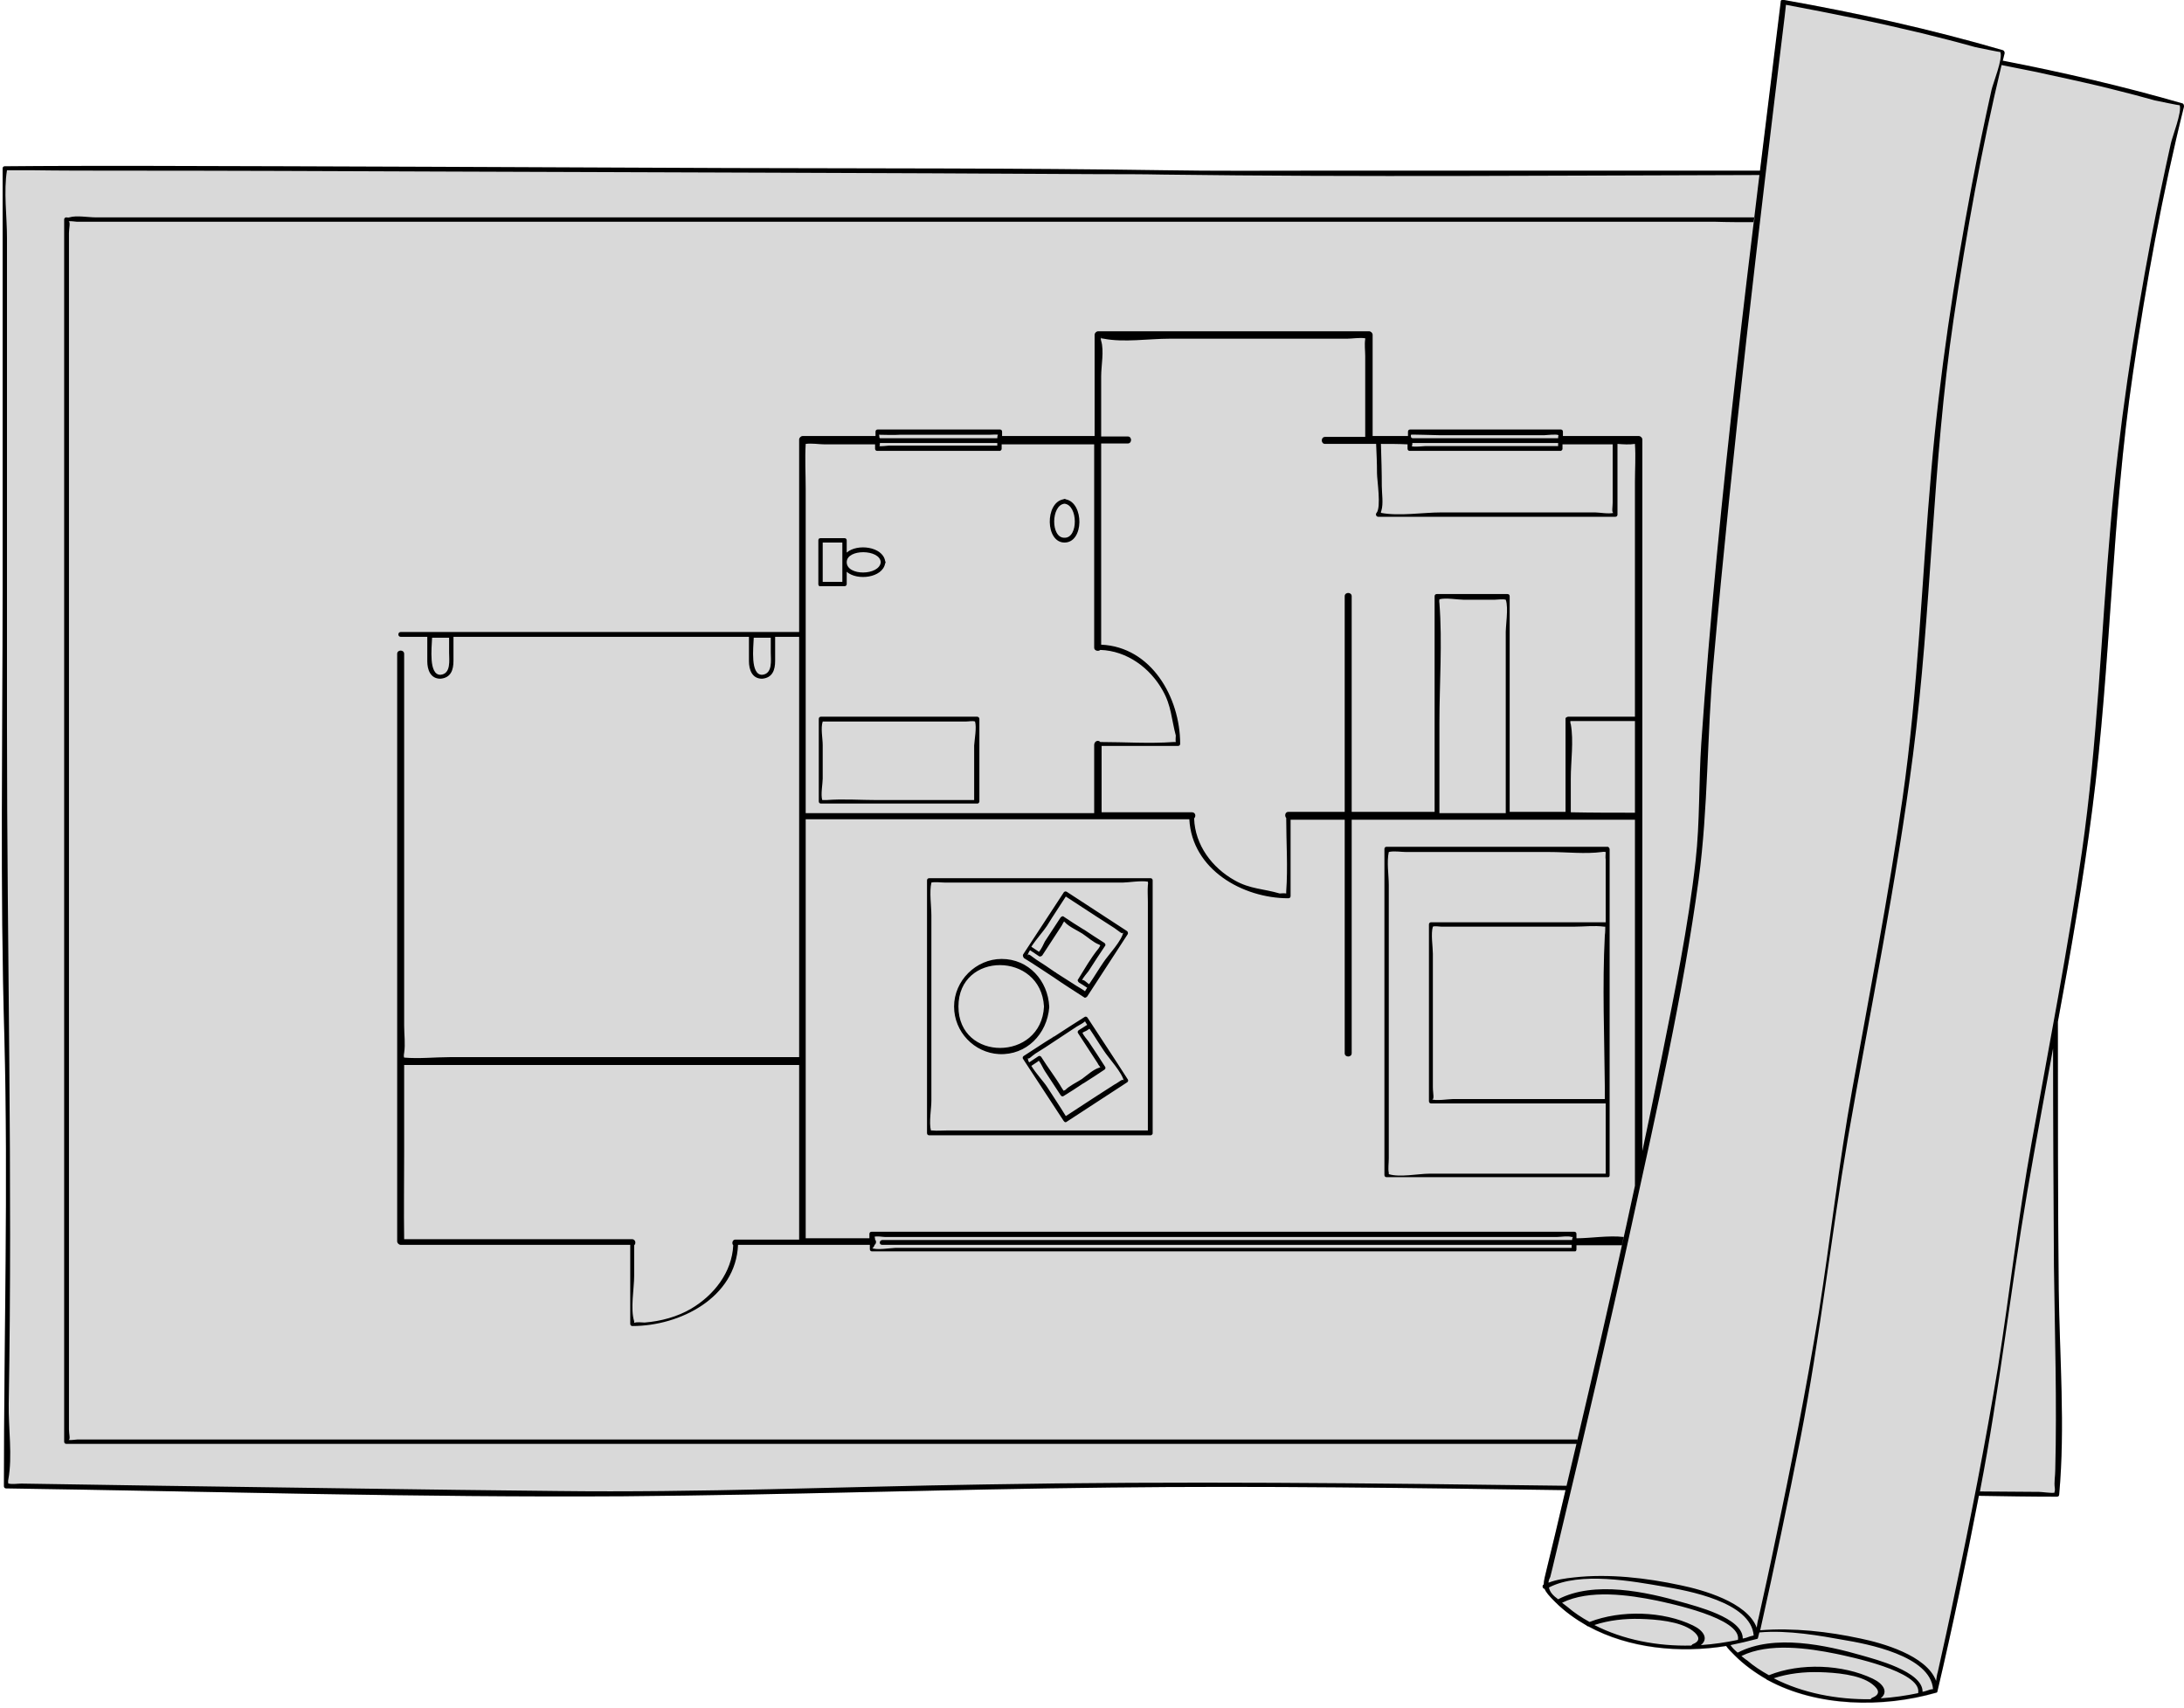 <?xml version="1.0" encoding="UTF-8" standalone="no"?><svg xmlns="http://www.w3.org/2000/svg" xmlns:xlink="http://www.w3.org/1999/xlink" fill="#000000" height="391.4" preserveAspectRatio="xMidYMid meet" version="1" viewBox="-0.4 -0.0 500.4 391.4" width="500.4" zoomAndPan="magnify"><g id="change1_1"><path d="M500,24.4c-5,20.1-8.7,40.6-11.7,61.1c-4.9,33.1-5,66.6-9.3,99.8c-2.1,16.3-4.9,32.5-7.9,48.7 c0,20.5-0.1,41,0.2,61.5c0.2,15.5,1.5,31.4,0.1,46.9c0,0.3-0.2,0.5-0.5,0.5c-6,0-11.9-0.1-17.9-0.2c-2.9,15-6,30-9.5,44.9 c0,0,0,0,0,0c0,0.2-0.2,0.3-0.3,0.3c0,0,0,0,0,0c-12.2,3.5-27.2,3.3-38.6-2.9c-0.1,0-0.2-0.1-0.3-0.2c-2.6-1.5-5.1-3.3-7.2-5.4 c-0.9-0.9-1.6-1.6-2-2.2c-10.6,1.7-22.3,0.6-31.6-4.5c-0.1,0-0.2-0.1-0.3-0.2c-2.6-1.5-5.1-3.3-7.2-5.4c-1.4-1.4-2.1-2.2-2.5-3 c-0.4,0-0.7-0.7-0.2-1c0-0.9,0.3-1.9,0.7-3.6c1.3-5.2,2.5-10.4,3.7-15.5c0.2-0.9,0.4-1.7,0.6-2.6c-34.8-0.5-69.6-1-104.4-0.6 c-37.1,0.4-74.3,1.7-111.4,2C95.3,343.1,48.2,341.7,1,341c-0.3,0-0.5-0.2-0.5-0.5c0-34.4,1-68.7,0.1-103.1 c-1-34.1-0.4-68.2-0.4-102.2c0-32.2,0-64.5,0-96.7c0-0.3,0.2-0.5,0.5-0.5c10.1,0,20.1,0.1,30.2,0.1c45.3,0.1,90.7,0.3,136,0.5 c33.1,0.1,66.2,0,99.3,0.5c11.7,0.2,23.5,0.1,35.2,0.1c33.8,0,67.7,0,101.5,0c1.6-12.9,3.2-25.7,4.8-38.6c0,0,0,0,0-0.1v0 c0-0.1,0-0.1,0.1-0.2c0,0,0.1-0.1,0.1-0.1c0,0,0,0,0,0C408,0,408.2,0,408.4,0c16.9,3,33.7,6.7,50.1,11.5c0.3,0.1,0.4,0.4,0.4,0.7 c-0.1,0.6-0.3,1.2-0.4,1.8c13.9,2.7,27.7,5.9,41.2,9.8C499.9,23.8,500,24.1,500,24.4z" fill="#d9d9d9"/></g><g id="change2_1"><path d="M358.3,341.4c-34.8-0.5-69.6-1-104.4-0.6c-37.1,0.4-74.3,1.7-111.4,2C95.3,343.1,48.2,341.7,1,341 c-0.3,0-0.5-0.2-0.5-0.5c0-34.4,1-68.7,0.1-103c-1-34.1-0.4-68.2-0.4-102.2c0-32.2,0-64.5,0-96.7c0-0.3,0.2-0.5,0.5-0.5 C10.8,38,20.8,38,30.9,38c45.3,0.1,90.7,0.3,136,0.5c33.1,0.1,66.2,0,99.3,0.5c11.7,0.2,23.5,0.1,35.2,0.1c33.8,0,67.7,0,101.5,0 c0,0.3-0.1,0.7-0.1,1c-45.5,0.1-91.1,0.5-136.6-0.1c-4.9-0.1-9.9-0.1-14.8-0.1c-50.4-0.3-100.8-0.4-151.2-0.6 c-24.2-0.1-48.4-0.2-72.6-0.2c-7,0-14.1,0-21.1-0.1c-1.7,0-3.3,0-5,0c-0.1,0-0.2,0-0.3,0c0,0,0,0,0,0c-0.8,4.9,0,10.5,0,15.5 c0,10.4,0,20.9,0,31.3c0,26.9,0,53.8,0,80.7c0,51.7,1.3,103.4,0.4,155.1c-0.1,5.6,0.9,12-0.1,17.4c-0.1,0.4,0,0.7,0,0.9 c0,0,0.1,0,0.1,0c0.9,0.2,2,0,2.9,0c10.7,0.2,21.4,0.3,32.1,0.5c30.2,0.4,60.4,0.9,90.6,1.2c32.6,0.4,65.3-1,97.9-1.5 c44.5-0.8,88.9-0.3,133.4,0.3C358.5,340.8,358.4,341.1,358.3,341.4z M401.5,50.9c0-0.4,0.1-0.7,0.1-1.1c-31.4,0-62.7,0-94.1,0 c-42.7,0-85.3,0-128,0c-36.7,0-73.5,0-110.2,0c-12.2,0-24.3,0-36.5,0c-3.8,0-7.5,0-11.3,0c-1.7,0-4.4-0.5-6,0c-0.2,0.1-0.5,0-0.7,0 c-0.3,0-0.5,0.2-0.5,0.5c0,31.7,0,63.3,0,94.9c0,50.2,0,100.4,0,150.6c0,11.5,0,23,0,34.5c0,0.3,0.2,0.5,0.5,0.5 c14.7,0,29.4,0,44.1,0c35.1,0,70.3,0,105.4,0c42.6,0,85.3,0,128,0c22.8,0,45.6,0,68.5,0c0.1-0.3,0.1-0.7,0.2-1c-3.4,0-6.8,0-10.2,0 c-33.4,0-66.8,0-100.2,0c-34.5,0-69.1,0-103.6,0c-28.2,0-56.5,0-84.7,0c-15,0-30,0-45,0c-0.4,0-1.4,0.2-2,0.1 c0.5-0.1,0.1-1.3,0.1-2.4c0-7.4,0-14.8,0-22.2c0-29.4,0-58.9,0-88.3c0-33.8,0-67.7,0-101.5c0-20.7,0-41.4,0-62.1 c0-1.1,0.4-2.6-0.1-2.7c0.6-0.1,1.5,0.1,1.9,0.1c5.3,0,10.5,0,15.7,0c22.3,0,44.6,0,66.9,0c32.3,0,64.5,0,96.8,0 c34.8,0,69.6,0,104.4,0c30.5,0,61,0,91.4,0C395.5,50.9,398.5,50.9,401.5,50.9z M234,218.7c3.1-4.7,6.2-9.5,9.3-14.2 c0-0.1,0.1-0.1,0.1-0.1c0.1-0.2,0.4-0.2,0.6-0.1c4.6,3,9.2,6,13.8,9c0.2,0.1,0.3,0.5,0.2,0.7c-3.1,4.8-6.2,9.5-9.3,14.3 c-0.2,0.2-0.5,0.4-0.7,0.2c-2.3-1.5-4.7-3-7-4.6c0,0,0,0,0,0c-2.3-1.5-4.5-3-6.8-4.4C234,219.2,233.9,218.9,234,218.7z M235.9,216.9 c0.5,0.3,1,0.7,1.5,1c0.1,0.1,0.2,0.1,0.2,0.2c0.6-0.6,1.1-1.8,1.4-2.4c1.2-1.8,2.4-3.7,3.6-5.5c0.2-0.2,0.5-0.4,0.7-0.2 c1.5,1,3,2,4.5,2.9c0.1,0,0.1,0.1,0.2,0.1c1.5,1,3,2,4.6,3c0.2,0.1,0.4,0.5,0.2,0.7c-1.3,1.9-2.5,3.8-3.8,5.8 c-0.3,0.4-1.2,1.4-1.5,2.1c0.3-0.3,1,0.4,1.6,0.9c0,0,0-0.1,0.1-0.1c1.1-1.6,2.1-3.3,3.2-4.9c1.1-1.7,4.4-5.1,4.6-7.1 c-0.1,1-1-0.1-2.1-0.8c-1.4-0.9-2.8-1.8-4.2-2.7c-2.3-1.5-4.6-3-6.9-4.5c-1.4,2.2-2.9,4.4-4.3,6.7 C238.8,213.2,237,215.2,235.9,216.9z M235,219.1c0.1-1,1,0.1,2.1,0.8c1.4,0.9,2.8,1.8,4.2,2.8c0.1,0,0.1,0.1,0.2,0.1 c0,0,0.1,0,0.1,0.1c1.6,1,3.1,2,4.7,3c0.3,0.2,1.4,0.8,1.9,1.2c0.1-0.2,0.3-0.5,0.5-0.8c-0.6-0.4-1.2-0.8-1.9-1.2 c-0.2-0.2-0.4-0.5-0.2-0.7c1.5-2.4,2.9-4.9,4.7-7.1c0.1-0.1,0.3-0.5,0.4-0.7c-0.1-0.1-0.2-0.2-0.3-0.2c-1.3-0.5-2.6-1.7-3.8-2.5 c-1.1-0.7-3.1-1.6-4-2.6c-0.1-0.1-0.2-0.2-0.2-0.2c-0.2,0.3-0.4,0.7-0.5,0.9c-1.5,2.3-3,4.6-4.5,6.9c-0.2,0.2-0.5,0.3-0.7,0.2 c-0.7-0.5-1.4-0.9-2.1-1.4C235.2,218.3,235,218.8,235,219.1z M258,247.3c0.2,0.3,0,0.6-0.2,0.7c-4.6,3-9.2,6-13.8,9 c-0.2,0.2-0.5,0.1-0.6-0.1c0,0-0.1-0.1-0.1-0.1c-3.1-4.7-6.2-9.5-9.3-14.2c-0.2-0.3,0-0.6,0.2-0.7c2.2-1.4,4.4-2.9,6.7-4.3 c0-0.1,0.1-0.1,0.2-0.1c2.3-1.5,4.6-3,7-4.5c0.3-0.2,0.6,0,0.7,0.2C251.8,237.8,255,242.6,258,247.3z M235.4,243.4 c0.7-0.5,1.4-0.9,2.1-1.4c0.3-0.2,0.6,0,0.7,0.2c1.5,2.4,3.3,4.7,4.7,7.1c0.1,0.2,0.3,0.4,0.4,0.6c0.1-0.1,0.3-0.1,0.4-0.2 c1-1,2.6-1.7,3.8-2.5c1.1-0.8,2.6-2.2,4-2.6c0.1,0,0.2-0.1,0.2-0.1c-0.2-0.3-0.5-0.6-0.6-0.9c-1.5-2.3-3-4.6-4.5-6.9 c-0.2-0.3,0-0.6,0.2-0.7c0.6-0.4,1.3-0.8,1.9-1.2c-0.2-0.3-0.4-0.6-0.5-0.8c-0.4,0.4-1.6,1-1.9,1.2c-1.7,1.1-3.3,2.2-5,3.3 c-1.5,1-3,2-4.5,2.9c-0.9,0.6-1.5,1.4-1.7,1C235.1,242.7,235.2,243.1,235.4,243.4z M257.1,247.8c-0.2-1.9-3.6-5.5-4.6-7.1 c-1.1-1.6-2.1-3.3-3.2-4.9c0,0-0.1-0.1-0.1-0.1c-0.3,0.2-0.7,0.5-1,0.6c-0.3,0.1-0.5,0.3-0.6,0.3c0.3,0.7,1.1,1.6,1.4,2 c1.3,1.9,2.5,3.8,3.8,5.8c0.2,0.3,0,0.6-0.2,0.7c-1.5,1-3,2-4.6,3c0,0-0.1,0.1-0.2,0.1c-1.5,1-3,2-4.5,2.9c-0.3,0.2-0.6,0-0.7-0.2 c-1.2-1.8-2.4-3.7-3.6-5.5c-0.4-0.6-0.9-1.8-1.4-2.4c0,0-0.1,0.1-0.2,0.2c-0.5,0.3-1,0.7-1.5,1c1.1,1.8,2.9,3.7,3.6,4.8 c1.4,2.2,2.9,4.4,4.3,6.7c2.3-1.5,4.6-3,6.9-4.5c1.4-0.9,2.8-1.8,4.2-2.7C256.1,247.9,257,246.8,257.1,247.8z M251.8,244.5 C252,244.4,251.9,244.3,251.8,244.5L251.8,244.5z M374.2,268.7c0-27,0-53.9,0-80.9c-21.6,0-43.2,0-64.9,0c0,17.8,0,35.7,0,53.5 c0,1-1.6,1-1.6,0c0-4.4,0-8.7,0-13.1c0-13.5,0-26.9,0-40.4c-4.1,0-8.3,0-12.4,0c0,5.8,0,11.7,0,17.5c0,0.3-0.2,0.5-0.5,0.5 c-10.5,0-22.1-6.6-22.7-18.1c-29.3,0-58.6,0-87.9,0c0,8.4,0,16.9,0,25.3c0,23.6,0,47.1,0,70.7c4.9,0,9.7,0,14.6,0c0-0.3,0-0.6,0-1 c0-0.3,0.2-0.5,0.5-0.5c6.5,0,13.1,0,19.7,0c47.1,0,94.2,0,141.3,0c0.3,0,0.5,0.2,0.5,0.5c0,0.3,0,0.6,0,1c3.2,0,7.4-0.7,10.8-0.3 c-0.1,0.6-0.3,1.3-0.4,1.9c-3.5,0-6.9,0-10.4,0c0,0.3,0,0.6,0,1c0,0.1-0.1,0.2-0.1,0.3c0,0,0,0,0,0c0,0,0,0,0,0 c-0.1,0.1-0.2,0.1-0.3,0.1c-6.6,0-13.1,0-19.7,0c-47.1,0-94.2,0-141.3,0c-0.3,0-0.5-0.2-0.5-0.5c0-0.3,0-0.6,0-1 c-10,0-20.1,0-30.2,0c-0.5,12.1-13.3,18.6-24.2,18.6c-0.3,0-0.5-0.2-0.5-0.5c0-6,0-12.1,0-18.1c-17.5,0-35,0-52.6,0 c-0.4,0-0.8-0.4-0.8-0.8c0-13.8,0-27.6,0-41.4c0,0,0,0,0,0c0-3.9,0-7.8,0-11.7c0-27.2,0-54.4,0-81.5c0-1,1.6-1,1.6,0 c0,12.6,0,25.2,0,37.7c0,15.8,0,31.7,0,47.5c0,2,0.3,4.2,0,6.2c-0.1,0.5-0.1,0.9,0,1.1c3.4,0.3,7.1-0.1,10.4-0.1 c26.7,0,53.4,0,80.1,0c0-26.5,0-53.1,0-79.6c0-5.6,0-11.1,0-16.7c-1.8,0-3.6,0-5.5,0c0,1.8,0,3.7,0,5.5c0,2.1-0.6,3.9-3,4.1 c0,0,0,0,0,0c0,0,0,0,0,0c-2.3,0-3-2.1-3-4c0-1.9,0-3.8,0-5.6c-22.6,0-45.2,0-67.7,0c0,1.8,0,3.7,0,5.5c0,2.1-0.6,3.9-3,4.1 c0,0,0,0,0,0c0,0,0,0,0,0c-2.3,0-3-2.1-3-4c0-1.9,0-3.8,0-5.6c-2.1,0-4.1,0-6.1,0c-0.7,0-0.7-1.1,0-1.1c3.8,0,7.7,0,11.5,0 c26.6,0,53.2,0,79.8,0c0-14.7,0-29.4,0-44.1c0-0.4,0.4-0.8,0.8-0.8c5.6,0,11.1,0,16.7,0c0-0.3,0-0.6,0-1c0-0.3,0.2-0.5,0.5-0.5 c9.3,0,18.7,0,28,0c0.3,0,0.5,0.2,0.5,0.5c0,0.3,0,0.7,0,1c7.1,0,14.1,0,21.2,0c0-7.7,0-15.5,0-23.2c0-0.4,0.4-0.8,0.8-0.8 c20.7,0,41.4,0,62.1,0c0.4,0,0.8,0.4,0.8,0.8c0,7.7,0,15.5,0,23.2c2.7,0,5.4,0,8.1,0c0-0.3,0-0.6,0-1c0-0.3,0.2-0.5,0.5-0.5 c11.5,0,23,0,34.5,0c0.3,0,0.5,0.2,0.5,0.5c0,0.3,0,0.6,0,1c5.8,0,11.6,0,17.4,0c0.4,0,0.8,0.4,0.8,0.8c0,7.6,0,15.1,0,22.7 c0,33.1,0,66.1,0,99.2c0,13.8,0,27.6,0,41.4c-0.6,2.6-1.1,5.2-1.7,7.8C374.2,270.9,374.2,269.8,374.2,268.7z M102.5,149.5 c0-1.1,0-2.3,0-3.4c-1.3,0-2.6,0-3.9,0c-0.1,2.4-0.8,8.5,1.9,8.5C103,154.4,102.5,151.2,102.5,149.5z M176.2,149.5 c0-1.1,0-2.3,0-3.4c-1.3,0-2.6,0-3.9,0c-0.1,2.4-0.8,8.5,1.9,8.5C176.7,154.4,176.2,151.2,176.2,149.5z M182.7,244 c-3.6,0-7.2,0-10.8,0c-26.6,0-53.2,0-79.7,0c0,6.6,0,13.3,0,20c0,6.6-0.1,13.3,0,19.9c0.7,0,1.5,0,2.2,0c3.2,0,6.4,0,9.5,0 c13.5,0,27,0,40.5,0c0.8,0,1,1,0.5,1.4c0,2.3,0,4.6,0,7c0,2.9-0.9,7.6,0,10.4c0,0.1,0,0.3,0,0.4c0.4-0.3,1.9-0.1,2.4-0.1 c3.7-0.3,7.5-1.3,10.7-3.2c5.2-3.1,9.3-8.3,9.6-14.5c-0.4-0.4-0.2-1.4,0.6-1.3c4.8,0,9.7,0,14.5,0c0-7.3,0-14.6,0-21.9 C182.7,256,182.7,250,182.7,244z M199.4,285.9c0.7,0.6,4.5,0,5.3,0c4.1,0,8.2,0,12.2,0c47.6,0,95.2,0,142.8,0c0-0.2,0-0.4,0-0.7 c-5.6,0-11.3,0-16.9,0c-47,0-94.1,0-141.1,0c-0.7,0-0.7-1,0-1.1c6.5,0,13.1,0,19.7,0c46.1,0,92.2,0,138.4,0c0-0.3,0.1-0.6,0.2-0.7 c-0.1,0-0.3,0-0.3,0c-0.9-0.3-2.5,0-3.4,0c-4.5,0-8.9,0-13.4,0c-15.2,0-30.4,0-45.6,0c-28.2,0-56.5,0-84.7,0c-3.4,0-6.8,0-10.2,0 c-0.6,0-2-0.3-2.5,0c0.1-0.1,0.2,0.2,0.2,0.6c0.3,0.3,0.3,0.9-0.1,1.2C199.8,285.7,199.6,286,199.4,285.9z M322.9,100.2 c0.1,0.1,0.2,0.1,0.3,0.2c11.1,0,22.3,0,33.4,0c0-0.5,0.1-0.8,0.1-0.7c-0.5-0.3-2.7,0-3.2,0c-3.9,0-7.7,0-11.6,0 c-4.2,0-8.5,0-12.7,0c-1,0-6.3-0.2-6.3-0.1C322.8,99.7,322.9,99.9,322.9,100.2z M323,102.2c0.5,0.3,2.7,0,3.2,0c3.9,0,7.7,0,11.6,0 c6.3,0,12.5,0,18.8,0c0-0.2,0-0.4,0-0.7c-11.1,0-22.3,0-33.4,0c0,0,0,0,0,0C323.2,102,323.1,102.3,323,102.2z M316,101.7 c0.1,3.2,0.2,6.5,0.2,9.7c0,1.6,0.4,4-0.1,5.6c-0.1,0.2-0.1,0.3-0.1,0.5c4.2,0.8,9.6-0.1,13.8-0.1c8.5,0,17,0,25.5,0 c3.3,0,6.5,0,9.8,0c0.9,0,3.1,0.4,4.2,0.1c-0.5,0-0.2-1.4-0.2-2.4c0-1.9,0-3.8,0-5.6c0-2.6,0-5.1,0-7.7c-0.1,0-0.2,0-0.3,0 c-3.7,0-7.5,0-11.2,0c0,0.3,0,0.6,0,1c0,0.2-0.1,0.3-0.2,0.4c-0.1,0.1-0.2,0.1-0.3,0.1c-11.5,0-23,0-34.5,0c-0.3,0-0.5-0.2-0.5-0.5 c0-0.3,0-0.6,0-1C320.1,101.7,318,101.7,316,101.7z M315.9,117.7C315.9,118,316,117.9,315.9,117.7L315.9,117.7z M251.9,77.4 C252.2,77.2,251.9,77.1,251.9,77.4L251.9,77.4z M201,99.6c0,0,0.1,0.3,0.1,0.7c0.1,0,0.1,0.1,0.1,0.1c9,0,17.9,0,26.9,0 c0-0.5,0.1-0.8,0.2-0.8c-0.4-0.1-1.6,0-2,0c-3.2,0-6.4,0-9.6,0c-3.6,0-7.3,0-10.9,0C204.9,99.7,201,99.6,201,99.6z M228.1,101.5 c-9,0-17.9,0-26.9,0c0,0.4,0,0.7-0.2,0.7c0.5,0.1,1.9-0.1,2.2-0.1c3.1,0,6.2,0,9.3,0c5.2,0,10.4,0,15.6,0 C228.1,102,228.1,101.7,228.1,101.5z M251.7,170c5.6,0,11.2,0.4,16.8,0c0.1,0,0.3,0,0.5,0c-0.1-0.3,0-1.3,0-1.5c-1-3.7-1-6.8-3-10.3 c-2.9-5.2-8.2-9.1-14.3-9.3c-0.4,0.4-1.4,0.2-1.4-0.5c0-15.5,0-31.1,0-46.6c-7.1,0-14.1,0-21.2,0c0,0.3,0,0.6,0,1 c0,0.2-0.1,0.3-0.2,0.4c-0.1,0.1-0.2,0.1-0.3,0.1c-9.3,0-18.7,0-28,0c-0.3,0-0.5-0.2-0.5-0.5c0-0.3,0-0.6,0-1c-3.9,0-7.7,0-11.6,0 c-1.2,0-2.9-0.3-4.3-0.1c-0.2,3.4,0,6.9,0,10.3c0,24.8,0,49.5,0,74.3c22,0,44.1,0,66.1,0c0-5.2,0-10.5,0-15.7 C250.4,169.7,251.3,169.5,251.7,170z M344.6,137.4C344.6,137.3,344.6,137.3,344.6,137.4c-0.7-0.2-1.9,0-2.5,0c-2.4,0-4.8,0-7.2,0 c-1.2,0-4.1-0.5-5.5-0.1c0,0.1-0.1,0.4,0,0.9c0.7,9,0,18.4,0,27.4c0,6.9,0,13.8,0,20.7c5.1,0,10.1,0,15.2,0c0-8.3,0-16.6,0-24.8 c0-5.3,0-10.6,0-15.9C344.5,143.4,345.3,139.4,344.6,137.4z M358.9,164.2c5.1,0,10.2,0,15.3,0c0-2.6,0-5.2,0-7.8c0-15.3,0-30.6,0-46 c0-2.8,0.2-5.8,0-8.7c-1.3,0.2-2.7,0.1-4,0c0,5.4,0,10.8,0,16.2c0,0.3-0.2,0.5-0.5,0.5c-18.1,0-36.2,0-54.3,0 c-0.5,0-0.7-0.6-0.4-0.9c1.1-1.3,0.1-7.5,0.1-9.1c0-2.2-0.1-4.5-0.2-6.7c-3.9,0-7.8,0-11.7,0c-1,0-1-1.6,0-1.6c3.1,0,6.1,0,9.2,0 c0-6.2,0-12.3,0-18.5c0-1.2-0.2-2.7,0-3.9c0-0.1,0-0.1,0-0.2c-1.3-0.2-3,0.1-4.2,0.1c-13.5,0-27.1,0-40.7,0c-4.7,0-10.4,0.9-15,0 c-0.2,0-0.4-0.1-0.7-0.1c0,0.1,0,0.3,0.1,0.6c0.7,2.3,0,5.7,0,8.1c0,4.6,0,9.2,0,13.8c2,0,4,0,6.1,0c1,0,1,1.6,0,1.6c-2,0-4,0-6.1,0 c0,15.4,0,30.7,0,46.1c11.5,0.5,18.1,12.1,18.1,22.7c0,0.3-0.2,0.5-0.5,0.5c-5.8,0-11.7,0-17.5,0c0,5.1,0,10.1,0,15.2 c6.9,0,13.8,0,20.7,0c0.8,0,1,0.9,0.5,1.4c0.2,6.1,4.1,11.3,9.3,14.2c3.5,2,6.6,1.9,10.3,3c0.1,0,1.1-0.1,1.5,0c0-0.2,0-0.4,0-0.5 c0.4-5.5,0-11.2,0-16.8c-0.4-0.4-0.3-1.4,0.5-1.4c4.3,0,8.6,0,12.9,0c0-16.5,0-33,0-49.4c0-1,1.6-1,1.6,0c0,4.4,0,8.7,0,13.1 c0,12.1,0,24.2,0,36.3c6.3,0,12.6,0,19,0c0-16.5,0-33,0-49.4c0-0.3,0.2-0.5,0.5-0.5c5.4,0,10.8,0,16.2,0c0.3,0,0.5,0.2,0.5,0.5 c0,16.5,0,33,0,49.4c4.3,0,8.5,0,12.8,0c0-7.2,0-14.3,0-21.5C358.4,164.4,358.7,164.2,358.9,164.2z M374.2,186.2c0-7,0-14,0-21 c-3.1,0-6.2,0-9.4,0c-1.7,0-3.5,0-5.2,0c-0.1,0-0.2,0-0.2,0c0,0.3,0,0.6,0.1,0.7c0.7,3.9,0,8.5,0,12.5c0,2.6,0,5.2,0,7.7 C364.4,186.2,369.3,186.2,374.2,186.2z M263.2,201.2c0.3,0,0.5,0.2,0.5,0.5c0,19.3,0,38.6,0,57.9c0,0.1,0,0.2-0.1,0.3 c-0.1,0.1-0.2,0.2-0.4,0.2c-16.9,0-33.8,0-50.7,0c-0.3,0-0.5-0.2-0.5-0.5c0-19.3,0-38.6,0-57.9c0-0.3,0.2-0.5,0.5-0.5 C229.4,201.2,246.3,201.2,263.2,201.2z M262.6,202c-1.5-0.3-4.6,0.2-5.7,0.2c-9.6,0-19.2,0-28.8,0c-4,0-8,0-12,0 c-0.9,0-2.2-0.2-3.1,0c-0.5,2.2,0,5.3,0,7.6c0,4.5,0,9.1,0,13.6c0,9.6,0,19.2,0,28.8c0,1.8-0.6,5-0.1,6.8c0.1,0,0.2,0,0.4,0 c1,0.1,2.1,0,3.1,0c15.4,0,30.8,0,46.2,0c0-17.5,0-34.9,0-52.4c0-1.3-0.1-2.6,0-3.8C262.7,202.4,262.6,202.1,262.6,202z M368.4,194.6c0,5.7,0,11.3,0,17c0,0,0,0.1,0,0.1c0,13.5,0,27,0,40.5c0,0,0,0.1,0,0.1c0,5.7,0,11.3,0,17c0,0.1-0.1,0.3-0.1,0.3 c0,0,0,0,0,0c0,0,0,0,0,0c-0.1,0.1-0.2,0.1-0.3,0.1c-16.9,0-33.8,0-50.7,0c-0.3,0-0.5-0.2-0.5-0.5c0-24.9,0-49.8,0-74.7 c0-0.3,0.2-0.5,0.5-0.5c16.9,0,33.8,0,50.7,0C368.2,194.1,368.4,194.3,368.4,194.6z M367.4,212.3c-0.1,0-0.2,0-0.3,0 c-2.2-0.3-4.5,0-6.7,0c-7.3,0-14.6,0-21.8,0c-2.9,0-5.8,0-8.8,0c-0.5,0-1.4-0.2-1.9,0c-0.5,1.6,0,4.7,0,6.2c0,3.3,0,6.6,0,9.9 c0,6.9,0,13.8,0,20.7c0,1.4,0.5,3.2-0.4,2.7c0.9,0.5,4,0,5,0c11.6,0,23.2,0,34.8,0c0-0.9,0-1.8,0-2.7c-0.1-11.6-0.6-23.2,0-34.8 C367.4,213.6,367.4,212.9,367.4,212.3z M367.5,195.2c-0.2,0-0.4-0.1-0.9,0c-3.8,0.5-8.1,0-12,0c-5.9,0-11.8,0-17.7,0 c-5,0-10.1,0-15.1,0c-1.2,0-2.8-0.3-4,0c0,0,0,0,0,0c-0.5,2.3,0,5.3,0,7.6c0,5,0,9.9,0,14.9c0,11.7,0,23.5,0,35.2 c0,4.2,0,8.3,0,12.5c0,1.1-0.2,2.3,0,3.3c0,0.1,0,0.2,0,0.3c2.4,0.8,6.9-0.1,9.2-0.1c5.7,0,11.4,0,17.2,0c7.7,0,15.5,0,23.3,0 c0-5.4,0-10.7,0-16.1c-13.3,0-26.6,0-40,0c-0.3,0-0.5-0.2-0.5-0.5c0-13.5,0-27,0-40.5c0-0.3,0.2-0.5,0.5-0.5c13.3,0,26.6,0,40,0 c0-1.2,0-2.3,0-3.5c0-3.6,0-7.3,0-10.9C367.4,196.5,367.5,195.7,367.5,195.2z M228.5,241.5c-5.7-0.3-10.3-5.1-10.3-10.9 c0-5.9,5-10.9,10.9-10.9c6.2,0,10.6,5,10.9,10.9c0,0.1,0,0.1,0,0.2C239.5,236.9,234.8,241.8,228.5,241.5z M238.8,230.6 c-0.7-12.6-19.6-12.7-19.6,0C219.2,243.3,238.2,243.2,238.8,230.6z M187.1,133.9c0-3.4,0-6.7,0-10.1c0-0.2,0.1-0.3,0.1-0.4 c0,0,0,0,0,0c0,0,0,0,0.1,0c0.1-0.1,0.2-0.1,0.3-0.1c1.8,0,3.7,0,5.5,0c0.3,0,0.5,0.2,0.5,0.5c0,0.9,0,1.9,0,2.8 c2.4-2.1,8.2-1.4,8.8,1.9c0,0.1,0.1,0.2,0.1,0.3c0,0.1,0,0.2-0.1,0.3c-0.6,3.3-6.4,4-8.8,1.9c0,0.9,0,1.9,0,2.8 c0,0.3-0.2,0.5-0.5,0.5c-1.8,0-3.7,0-5.5,0C187.3,134.4,187.1,134.1,187.1,133.9z M193.6,128.8c0,3.2,7.5,3.1,7.8,0 C201.2,125.8,193.6,125.7,193.6,128.8z M188.1,133.3c1.5,0,3,0,4.5,0c0-3,0-6,0-9c-1.5,0-3,0-4.5,0 C188.1,127.3,188.1,130.3,188.1,133.3z M243.5,124.3c-4.4,0-4.5-9.1-0.3-9.9c0.1,0,0.2-0.1,0.3-0.1c0.1,0,0.2,0,0.3,0.1 C248,115.2,248,124.3,243.5,124.3z M243.5,115.4c-3.1,0.3-3.2,7.9,0,7.8C246.7,123.3,246.6,115.7,243.5,115.4z M224,164.7 c0,6.3,0,12.6,0,18.9c0,0.2-0.1,0.3-0.2,0.4c-0.1,0.1-0.2,0.1-0.3,0.1c-11.9,0-23.9,0-35.8,0c-0.3,0-0.5-0.2-0.5-0.5 c0-6.3,0-12.6,0-18.9c0-0.3,0.2-0.5,0.5-0.5c11.9,0,23.9,0,35.8,0C223.7,164.2,224,164.4,224,164.7z M223,165.3 C223,165.3,223,165.3,223,165.3c-0.6-0.2-1.4,0-2,0c-9.1,0-18.2,0-27.3,0c-1.7,0-3.4,0-5,0c-0.3,0-0.5,0-0.6,0c-0.5,1.5,0,3.9,0,5.4 c0,2.6,0,5.1,0,7.7c0,1.1-0.5,3.7-0.1,4.9c0.1,0,0.4,0,0.9,0c3.9-0.3,7.9,0,11.8,0c7.4,0,14.7,0,22.1,0c0-4.2,0-8.4,0-12.5 C222.9,169.3,223.4,166.7,223,165.3z M500,24.4c-5,20.1-8.7,40.6-11.7,61.1c-4.9,33.1-5,66.6-9.3,99.8c-2.1,16.4-4.9,32.6-7.9,48.8 c0,20.5,0,41,0.2,61.4c0.2,15.5,1.5,31.4,0.1,46.9c0,0.3-0.2,0.5-0.5,0.5c-6,0-11.9-0.1-17.9-0.2c-2.9,15-6,30-9.5,44.8c0,0,0,0,0,0 c0,0.2-0.2,0.3-0.3,0.3c0,0,0,0,0,0c-12.2,3.5-27.2,3.3-38.6-2.9c-0.1,0-0.2-0.1-0.3-0.2c-2.6-1.5-5.1-3.3-7.2-5.4 c-0.9-0.9-1.6-1.6-2-2.2c-10.6,1.7-22.2,0.6-31.6-4.5c-0.2,0-0.3-0.1-0.4-0.2c-2.6-1.5-5-3.2-7.2-5.4c-1.4-1.4-2.1-2.2-2.4-3 c-0.4,0-0.7-0.7-0.2-1c0,0,0,0,0,0c0-0.9,0.3-1.9,0.7-3.6c1.3-5.2,2.5-10.4,3.7-15.5c8-33.7,15.8-67.5,22.6-101.5 c3-15,6.1-30,7.8-45.2c1-8.9,0.7-18,1.3-26.9c3.9-56.8,11.3-113.4,18.2-169.9c0,0,0,0,0-0.1v0c0-0.1,0-0.1,0.1-0.2 c0,0,0.1-0.1,0.1-0.1c0,0,0,0,0,0C408,0,408.2,0,408.4,0c16.9,3,33.6,6.7,50.1,11.5c0.3,0.1,0.4,0.4,0.4,0.7 c-0.2,0.8-0.4,1.6-0.6,2.4c0-0.2,0.1-0.5,0.2-0.7c13.9,2.7,27.7,5.9,41.2,9.8C499.9,23.8,500,24.1,500,24.4z M354.4,362.6 c1.8-0.7,3.9-1,5.8-1.2c8-0.9,16.6,0.1,24.5,1.8c4.8,1,15.2,3.8,17.4,9.7c0.1-0.7,0.2-1.5,0.4-2.1c1.3-5.9,2.6-11.7,3.8-17.6 c3.7-17.4,7.1-34.8,10-52.3c2.7-17.1,4.6-34.3,7.7-51.4c4-22.1,8.3-44.3,11.5-66.5c3.6-25,4.4-50.1,6.6-75.2 c1.9-22,5.2-43.8,9.3-65.5c1.4-7.3,2.9-14.5,4.5-21.7c0.3-1.4,2.7-7.3,2-8.7c0,0.1-5.2-1-5.7-1.1c-1.5-0.4-2.9-0.8-4.4-1.2 c-2.6-0.7-5.2-1.3-7.9-2c-5.1-1.2-10.2-2.4-15.3-3.4c-5.3-1.1-10.5-2.1-15.8-3.1c-0.1,0.9-0.2,1.8-0.3,2.7 c-6,49.2-11.9,98.5-16.3,147.9c-1.5,16.5-1.2,33.4-3.4,49.8c-3.6,26.5-9.6,52.8-15.3,78.9c-5.3,24.3-10.9,48.4-16.7,72.6 c-0.7,2.8-1.3,5.6-2,8.3C354.5,361.9,354.4,362.2,354.4,362.6z M356.6,366.4c8.3-4.3,20.2-1.7,28.5,0.7c2.7,0.8,13.9,3.5,13.8,8.3 c0.6-0.1,1.2-0.3,1.7-0.5c0.5-0.1,0.7-0.2,0.8-0.2c-0.6-7.7-15.2-10.3-20.6-11.2c-7-1.2-19.2-3.5-26.3,0.2 C354.7,364.8,355.5,365.6,356.6,366.4C356.6,366.4,356.6,366.4,356.6,366.4z M387.4,373.6c-2.9-2.2-8.5-2.6-12-2.7 c-3.5-0.1-7.2,0.3-10.5,1.4c6.6,3.4,14.5,4.9,22.2,4.7c0.1-0.1,0.2-0.2,0.3-0.3C389.3,376,389,374.8,387.4,373.6z M397.8,375.7 C397.8,375.7,397.8,375.6,397.8,375.7c0.9-5-15.9-8.4-18.6-9c-6.4-1.3-15.4-2.6-21.7,0.5c0.4,0.3,0.8,0.6,1.3,1 c1.5,1.3,3.2,2.4,5,3.4c7.2-2.8,16.9-2.5,23.7,0.8c2.5,1.2,3.6,3.1,1.8,4.5C392.2,376.7,395,376.3,397.8,375.7z M428.5,385.8 c-2.9-2.2-8.5-2.6-12-2.7c-3.5-0.1-7.2,0.3-10.5,1.4c6.6,3.4,14.5,4.9,22.2,4.8c0.1-0.1,0.2-0.3,0.3-0.3 C430.5,388.2,430.2,387.1,428.5,385.8z M420.3,378.9c-6.4-1.3-15.4-2.6-21.7,0.5c0.4,0.3,0.8,0.7,1.3,1c1.5,1.3,3.2,2.4,5,3.4 c7.2-2.9,16.9-2.5,23.8,0.8c2.5,1.2,3.6,3.1,1.8,4.5c2.9-0.2,5.8-0.6,8.6-1.2c0,0,0,0,0-0.1C439.9,382.9,423.1,379.5,420.3,378.9z M442.5,387c-0.6-7.7-15.2-10.4-20.6-11.3c-5-0.9-12.7-2.3-19.2-1.7c-0.1,0.4-0.2,0.8-0.3,1.2c0,0,0,0,0,0c0,0.2-0.2,0.3-0.3,0.3 c0,0,0,0,0,0c-1.9,0.5-4,1-6,1.4c0.4,0.6,0.9,1.1,1.6,1.7c0,0,0,0,0.1,0c8.3-4.3,20.2-1.7,28.5,0.7c2.7,0.8,13.9,3.6,13.8,8.3 c0.6-0.1,1.1-0.3,1.7-0.5C442.2,387,442.4,387,442.5,387z M470.2,290.1c-0.1-16.6-0.2-33.3-0.2-49.9c-2,10.9-4,21.8-5.9,32.8 c-3.9,22.8-6.4,45.7-10.8,68.4c0,0.1,0,0.2-0.1,0.3c4.5,0,9,0.1,13.6,0.1c0.7,0,2.5,0.3,3.5,0.2c0-0.2,0.2-0.5,0.1-1.1 c-0.2-1.3,0.1-2.8,0.1-4C470.9,321.2,470.4,305.6,470.2,290.1z M499,24.1c0,0.1-5.2-1-5.7-1.1c-1.5-0.4-2.9-0.8-4.4-1.2 c-2.6-0.7-5.2-1.3-7.9-2c-5.1-1.2-10.2-2.3-15.3-3.4c-2.5-0.5-5-1-7.5-1.5c-4.6,19.2-8.1,38.7-11,58.3c-4.9,33.1-5,66.6-9.3,99.8 c-3.8,29.4-9.8,58.5-14.9,87.7c-3.9,22.8-6.4,45.7-10.8,68.4c-2.9,14.8-6,29.7-9.3,44.4c7.6-0.6,15.6,0.3,23,1.9 c4.8,1,15.1,3.8,17.3,9.7c0.1-0.7,0.2-1.5,0.4-2.1c1.3-5.8,2.6-11.7,3.8-17.6c3.7-17.4,7.1-34.8,10-52.3c2.7-17.1,4.6-34.3,7.7-51.4 c4-22.2,8.3-44.3,11.5-66.5c3.6-25,4.4-50.1,6.6-75.2c1.9-22,5.2-43.8,9.3-65.5c1.4-7.3,2.9-14.5,4.5-21.7 C497.3,31.4,499.6,25.5,499,24.1z" fill="#000000"/></g></svg>